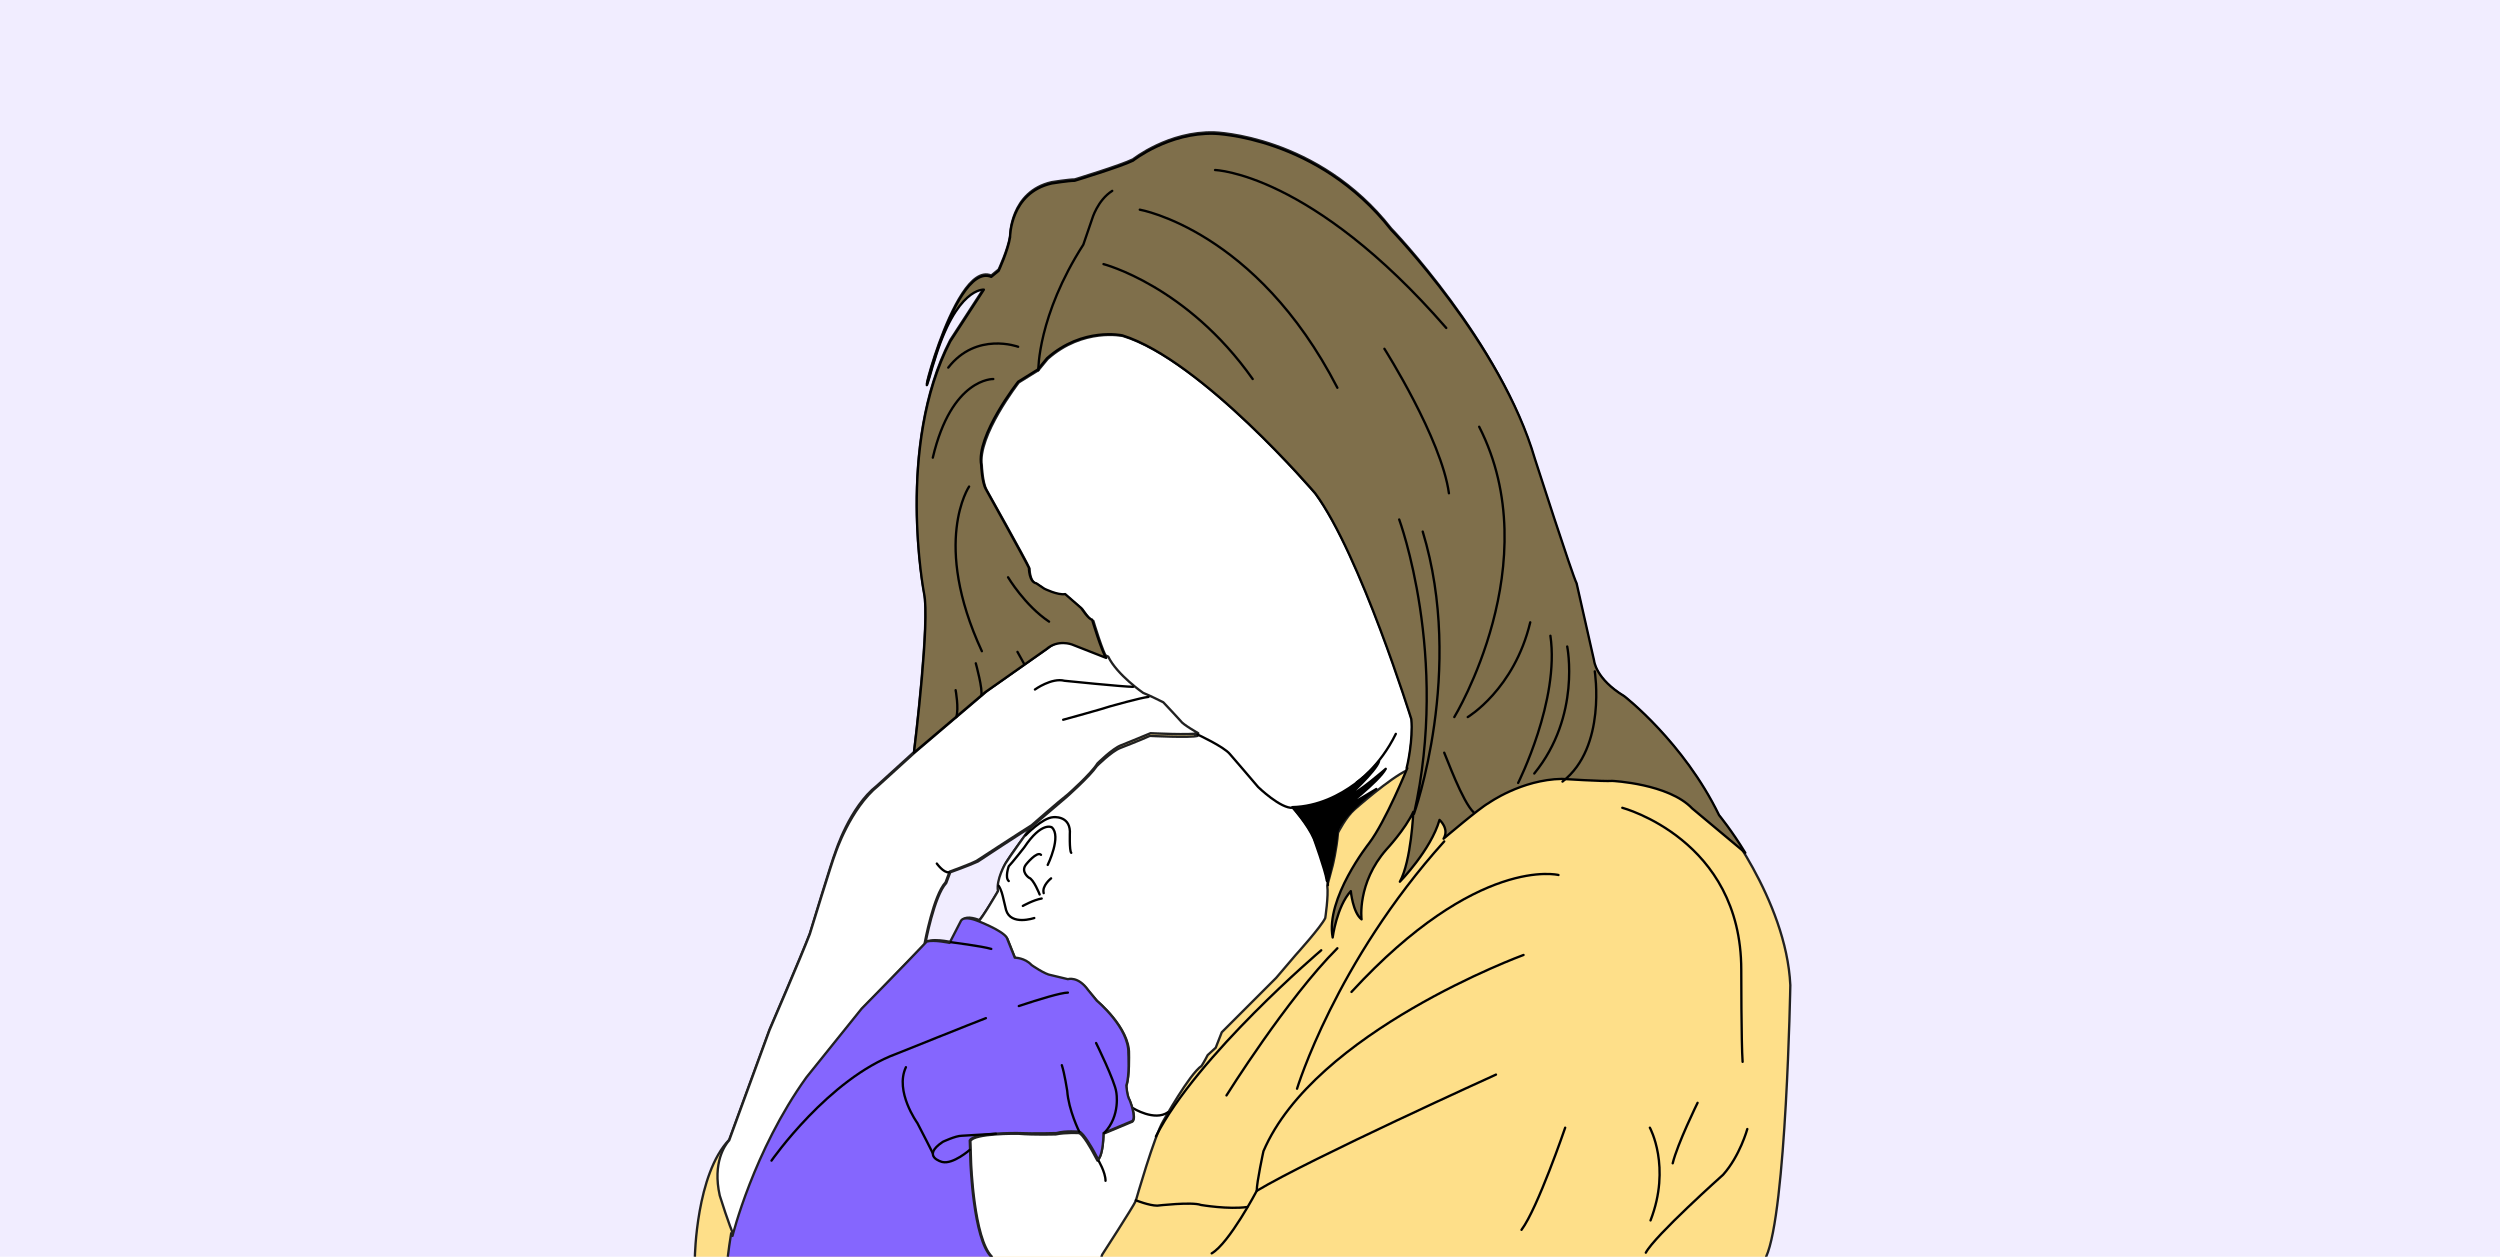 <svg version="1.1" id="Calque_1" xmlns="http://www.w3.org/2000/svg" x="0" y="0" viewBox="0 0 372 187" xml:space="preserve"><style>.tldmmst2{fill:#fff;stroke:#212121}.tldmmst2,.tldmmst4,.tldmmst6{stroke-width:.35;stroke-linecap:round;stroke-linejoin:round}.tldmmst4{fill:none;stroke:#000}.tldmmst6{fill:#8566fe;stroke:#212121}</style><path d="M372 0H0v187h372V0z" fill="#f1edff"/><path d="M262.8 187c3-6.6 3.6-40.4 3.6-40.4-.6-12.8-10.7-25.3-10.7-25.3h0c-5.3-10.9-14.1-17.7-14.1-17.7-4.3-2.6-4.5-5.3-4.5-5.3l-2.6-11.5c-.6-1.1-6.2-18.5-6.2-18.5C223.4 51 207 34 207 34c-10.9-13.9-26.3-14.3-26.3-14.3-6.8-.2-12.1 4-12.1 4-1.8.9-8.7 3-8.7 3-.9 0-3.4.4-3.4.4-6.2 1.4-6.2 8-6.2 8-.3 2-1.7 5-1.7 5l-1.1.9c-5.9-2.5-11.9 24.9-8.7 13.2.1-.2.1-.4.2-.6 3.3-11.1 7.4-10.7 7.4-10.7l-5 7.7c-8.1 15.7-3.9 37.5-3.9 37.5.9 4.3-1.5 23.8-1.5 23.8l-5.5 5c-4.1 3.2-6.2 9.9-6.2 9.9-.4.9-3.8 12.1-3.8 12.1-1.3 3.4-6 14.3-6 14.3l-6 16.4c-4.9 5.1-5.1 17.4-5.1 17.4m46.4-58.8s-1.4 2.3-1.1 4.1c0 0-2.5 4.3-3 4.6 0 0-1.9-.8-2.4 0l-1.7 3.3s-3.4-.8-3.9.2c0 0 1.3-7.1 3.1-9l.6-1.6s2.8-1 4.1-1.6c0 0 7.1-4.7 8.2-5.3-.2 0-3.5 4.6-3.9 5.3h0z" fill="#fedf89" stroke="#212121" stroke-width=".35" stroke-linecap="round" stroke-linejoin="round"/><path class="tldmmst2" d="m163.9 187 .1-.3s4.6-7.1 5-8c0 0 2.8-9.8 4.1-11.9 0 0 3.9-7 5.7-8.2 0 0 .5-.8.9-1.6l1.2-1.1.9-2.3 5.3-5.3 2.8-2.8 2.9-3.4s3.8-4.2 4.4-5.5c0 0 .5-3.3.3-4.8l.8-3s.6-2.4.8-4.9c0 0 1.2-2.4 2.5-3.5 0 0 5.2-4.6 7.8-5.8 0-.1.9-4.4.7-7.5h0s-7.6-24.5-14.3-33.6c0 0-16.9-19.9-28.7-23.5 0 0-5.9-1.3-11.2 3.4l-1.4 1.7-2.9 1.8s-6.2 8-5.5 12.4c0 0 .1 2.5.7 3.6 0 0 5.9 10.5 6.4 11.7 0 0 0 2.1 1.1 2.3l1.2.9s2 .9 3.1.8l2.5 2.1s1.1 1.7 1.6 1.7c0 0 1.4 4.7 2.1 5.7 1.3 2.8 5.2 5.4 5.2 5.4.8.3 3 1.4 3 1.4.6.5 2.6 2.8 2.6 2.8.4.5 2.6 1.8 2.6 1.8-1 .3-7.1 0-7.1 0-1.3.6-4.4 1.8-4.4 1.8-1.3.5-3.5 2.7-3.5 2.7-1 1.5-4.5 4.6-4.5 4.6-1.3 1.1-5.4 4.6-5.4 4.6s-3.3 4.6-3.7 5.3c0 0-1.4 2.4-1.1 4.1 0 0-2.5 4.3-3 4.6 0 0 3.7 1.4 4.4 2.5l1.2 3s1.5.1 2.5 1.1c0 0 2.1 1.4 2.9 1.5l2.5.6s1.5-.5 3 1.6l1.3 1.5s4.8 4 4.7 7.8c0 0 .1 3.4-.4 4.8 0 0 .1 1.6.5 2.2 0 0 1.1 2.5.4 3.1l-4.3 1.8s0 3.2-.9 4l-.7-1.3s-1.5-2.8-2.1-2.8c0 0-2-.1-3.4.2 0 0-3.1.1-5.6-.1 0 0-6.6-.1-7.1 1.1l.1 3.2s.4 11.3 3.1 14"/><path class="tldmmst2" d="M124.3 127c-.4.9-3.8 12-3.8 12-1.3 3.4-6 14.3-6 14.3l-6 16.4-.1.1c-.5.6-2.4 3.2-1.3 8.1 0 0 1.5 4.8 2.1 5.9 0 0 3.1-12.6 11-23.6l8.2-10.2s6.4-6.6 9.7-10c-.2.1-.4.2-.5.3 0 0 1.3-7.1 3.1-9l.6-1.6s2.8-1 4-1.6c0 0 7.2-4.7 8.2-5.3 0 0 4.1-3.6 5.4-4.6 0 0 3.5-3.1 4.4-4.6 0 0 2.2-2.2 3.5-2.7 0 0 3-1.2 4.4-1.8 0 0 6.1.3 7.1 0 0 0-2.3-1.3-2.6-1.8 0 0-2.1-2.3-2.6-2.8 0 0-2.2-1.1-3-1.4 0 0-3.9-2.7-5.2-5.4l-5.1-2s-2.1-.8-3.8.7c0 0-8.8 6.2-9.1 6.4l-10.7 9.1-5.5 5c-4.2 3.4-6.4 10.1-6.4 10.1h0z"/><path d="M255.8 121.3c-5.3-10.9-14.1-17.7-14.1-17.7-4.3-2.6-4.5-5.3-4.5-5.3l-2.6-11.5c-.6-1.1-6.2-18.5-6.2-18.5-5-17.2-21.4-34.1-21.4-34.1-10.9-13.9-26.3-14.3-26.3-14.3-6.8-.2-12.1 4-12.1 4-1.8.9-8.7 3-8.7 3-.9 0-3.4.4-3.4.4-6.2 1.4-6.2 8-6.2 8-.3 2-1.7 5-1.7 5l-1.1.9c-5.9-2.5-11.9 24.9-8.7 13.2.1-.2.1-.4.2-.6 3.3-11.1 7.4-10.7 7.4-10.7l-5 7.7c-8.1 15.7-3.9 37.5-3.9 37.5.9 4.1-1.3 22-1.5 23.7l10.6-9c.3-.2 9.1-6.4 9.1-6.4 1.7-1.5 3.8-.7 3.8-.7l5.1 2c-.7-1-2.1-5.7-2.1-5.7-.5 0-1.6-1.7-1.6-1.7l-2.4-2.1c-1.1.2-3.1-.8-3.1-.8l-1.2-.8c-1.1-.2-1.1-2.3-1.1-2.3-.5-1.1-6.4-11.7-6.4-11.7-.6-1-.7-3.6-.7-3.6-.8-4.4 5.5-12.4 5.5-12.4l2.9-1.8 1.4-1.7c5.3-4.7 11.2-3.4 11.2-3.4 11.8 3.7 28.7 23.5 28.7 23.5C202.4 82.5 210 107 210 107c.3 3-.6 7-.7 7.3h.1s-3.2 7.9-5.7 11.2c0 0-6.5 8.2-5.4 14 0 0 .6-4.6 2.7-6.9 0 0 .3 3.2 1.6 4.2 0 0-.7-5.4 3.7-10.4 0 0 2.8-3 4-5.6 0 0-.3 7.3-2 10.4 0 0 4.6-4.7 5.9-9.2 0 0 1.5 1.3.6 2.8 0 0 5.4-4.6 6.7-5.3 0 0 4.9-3.5 10.9-3.6 0 0 6.3.4 7.5.3 0 0 8.4.4 11.9 4.1l7.9 6.6c-2-3.3-3.9-5.6-3.9-5.6h0z" fill="#7f6f4b" stroke="#000" stroke-width=".35" stroke-linecap="round" stroke-linejoin="round"/><path class="tldmmst4" d="M182.5 163s9-14.4 16.5-21.9m-6 20.9s5.7-18.8 21.9-36.8"/><path class="tldmmst4" d="M231.9 130.2s-12-3-30.8 17.4m25.6-5.5s-31.1 11.4-38.7 29.2c0 0-1 4.6-1 5.9 0 0-4.1 7.8-6.7 9.3"/><path class="tldmmst4" d="M222.6 159.9S195 172.4 187 177.2m54.4-57s17.7 4.7 17.7 24.1c0 0 0 10.9.2 13.7m.7 10s-1.1 4-3.6 6.8c0 0-10.2 9.1-11.5 11.6M154.5 55.1s-.1-8.1 6.7-18.7l1.3-3.8s.8-2.8 3-4.2m-14 23.2s-6.2-2.3-10.4 3.1m67.1 22.6s7.5 20.3 2.2 43.8c0 0 7.6-21.3 1.3-42m4.7 27.6s14-23 3.7-43.2m-1.7 43.2s6.9-4.1 9.3-14.1m-1.8 23.9s6.2-12.3 4.8-21.9m2.5 1.6s2.1 10.3-4.9 18.9m9-15.2s1.8 11.3-4.8 16.4m-17.6-4.3c.3.6 2.7 7.3 4.4 8.9m-49.7-89.7s17.3 3 29.4 26.5m-34.8-18.4s12.4 3.2 22.2 17.1m-42.2 16s-5.6 8.3 1.9 24.5m1.7-40.5s-6.2-.2-9 11.7m42-42.8s14.3.4 34.4 23.5m-37 60.5s3.9 1.8 4.8 2.9c0 0 3.8 4.4 4.2 4.9 0 0 3.4 3.3 5.2 3.1 0 0 2.5 2.7 3.2 4.7 0 0 1.8 4.3 2 6.8"/><path d="M205.2 113.3s-5.2 6.6-12.9 6.8c0 0 2.3 2.6 3.2 4.7 0 0 1.7 4.7 1.9 6.1 0 0 0 .6.3-.3 0 0 1-3.8 1.3-6.9 0 0 .3-2 5.8-6.3 0 0-4.5 2.7-5.1 3.1 0 0 5.5-4.2 6.5-6.1 0 0-4.1 3.6-5.9 4.3.1.1 4.5-4 4.9-5.4h0z" stroke="#000" stroke-width=".35" stroke-linecap="round" stroke-linejoin="round"/><path class="tldmmst4" d="M153.9 136.6s-3.5 1.2-4.2-1.2l-.5-2.1s-.2-.9-.6-1.5m4-7.5s2.5-2.6 4.1-2.7c0 0 2.4-.3 2.5 2.1 0 0-.1 2.9.2 3.2"/><path class="tldmmst4" d="M155.9 128.7s2.1-4.3.6-5.6c0 0-1.5-.9-4.1 3 0 0-1.8 2.3-2.3 2.8 0 0-.6 1.7 0 2.2"/><path class="tldmmst4" d="M154.7 133.1s-.9-2.3-1.6-2.5c0 0-1.3-.9-.4-2 0 0 1.6-2 2.2-1.4m1.5 3.5s-1.4 1.1-1.1 2.2m-3.1 1.9s1.6-.9 2.8-1.1m13.6 31.2s3.2 2 5.2.6m-10.4 7.1s1.1 1.8 1.1 3.1M154 102.6s2.5-1.8 4.4-1.3c0 0 8.8.9 10.2.9m-10.4 4.9s6.2-1.7 7-2c0 0 4.6-1.3 5.7-1.4m-31.5 24.8s1 1.4 1.8 1.3"/><path class="tldmmst6" d="M138.1 140.1c-.1 0-.2.1-.3.1.1 0 .1-.1.3-.1z"/><path class="tldmmst6" d="M147.5 187c-2.7-2.6-3.1-14.1-3.1-14.1l-.1-3.2c.6-1.2 7.1-1.1 7.1-1.1 2.7.1 5.8 0 5.8 0h0c1.4-.4 3.4-.2 3.4-.2.6.1 2.1 2.8 2.1 2.8l.7 1.3c.8-.7.8-3.9.8-3.9l4.3-1.8c.6-.6-.4-3.1-.4-3.1-.4-.6-.5-2.2-.5-2.2.5-1.4.3-4.8.3-4.8.1-3.8-4.7-7.8-4.7-7.8l-1.3-1.6c-1.5-2.1-3-1.6-3-1.6l-2.5-.6c-.9-.1-2.9-1.5-2.9-1.5-1-1.1-2.5-1.1-2.5-1.1l-1.2-3c-.7-1.1-4.4-2.5-4.4-2.5s-1.9-.8-2.4 0l-1.7 3.3s-2.3-.5-3.4-.2c-3.3 3.5-9.7 10-9.7 10l-8.2 10.2c-7.9 11-11 23.6-11 23.6-.1-.1-.1-.3-.2-.4-.2 1.2-.4 2.6-.5 3.5m29.3-46.6.2-.2-.2.2z"/><path class="tldmmst4" d="M144.3 171.1s-2.5 2.2-4.1 1.8c0 0-3.2-.8.1-3 0 0 1.9-.9 2.8-.9l5.1-.3m3.4-19c3-1 6.3-2 7.3-2m-44.1 25s8.5-12.2 18.6-15.9c0 0 11.7-4.7 13.3-5.3"/><path class="tldmmst4" d="M138.8 171.6s-1.6-3.2-2.3-4.5c0 0-3.4-4.7-1.7-8.3m25.8 9.6s-1.6-3.2-1.8-6.1c0 0-.4-2.6-.8-3.8m5.1-3.3s2.8 5.7 3 7.3c0 0 .7 3.5-1.8 6.1m-22.8-28.4s4.7.6 6 1m49.1.2s-18.5 15.7-24.6 27.7m-3 9.5s2 .8 3.2.8c0 0 5.2-.6 6.5-.1 0 0 4.1.7 6.9.3m47.3-11.8s-4.1 12-6.5 15.2m19.1-15.2s3.2 5.8.1 13.8m7-17.5s-3 6.1-3.7 9m-47-56.7s3.4-2.3 5.8-7.2m-65.5-6.5s.5 2.7.1 4m2.9-8s1.1 4 .8 4.8m6.4-4.7-1-1.8M150 85.9s2.5 4.2 6.1 6.6M206 51.9s8.5 13.4 9.6 21.5"/></svg>